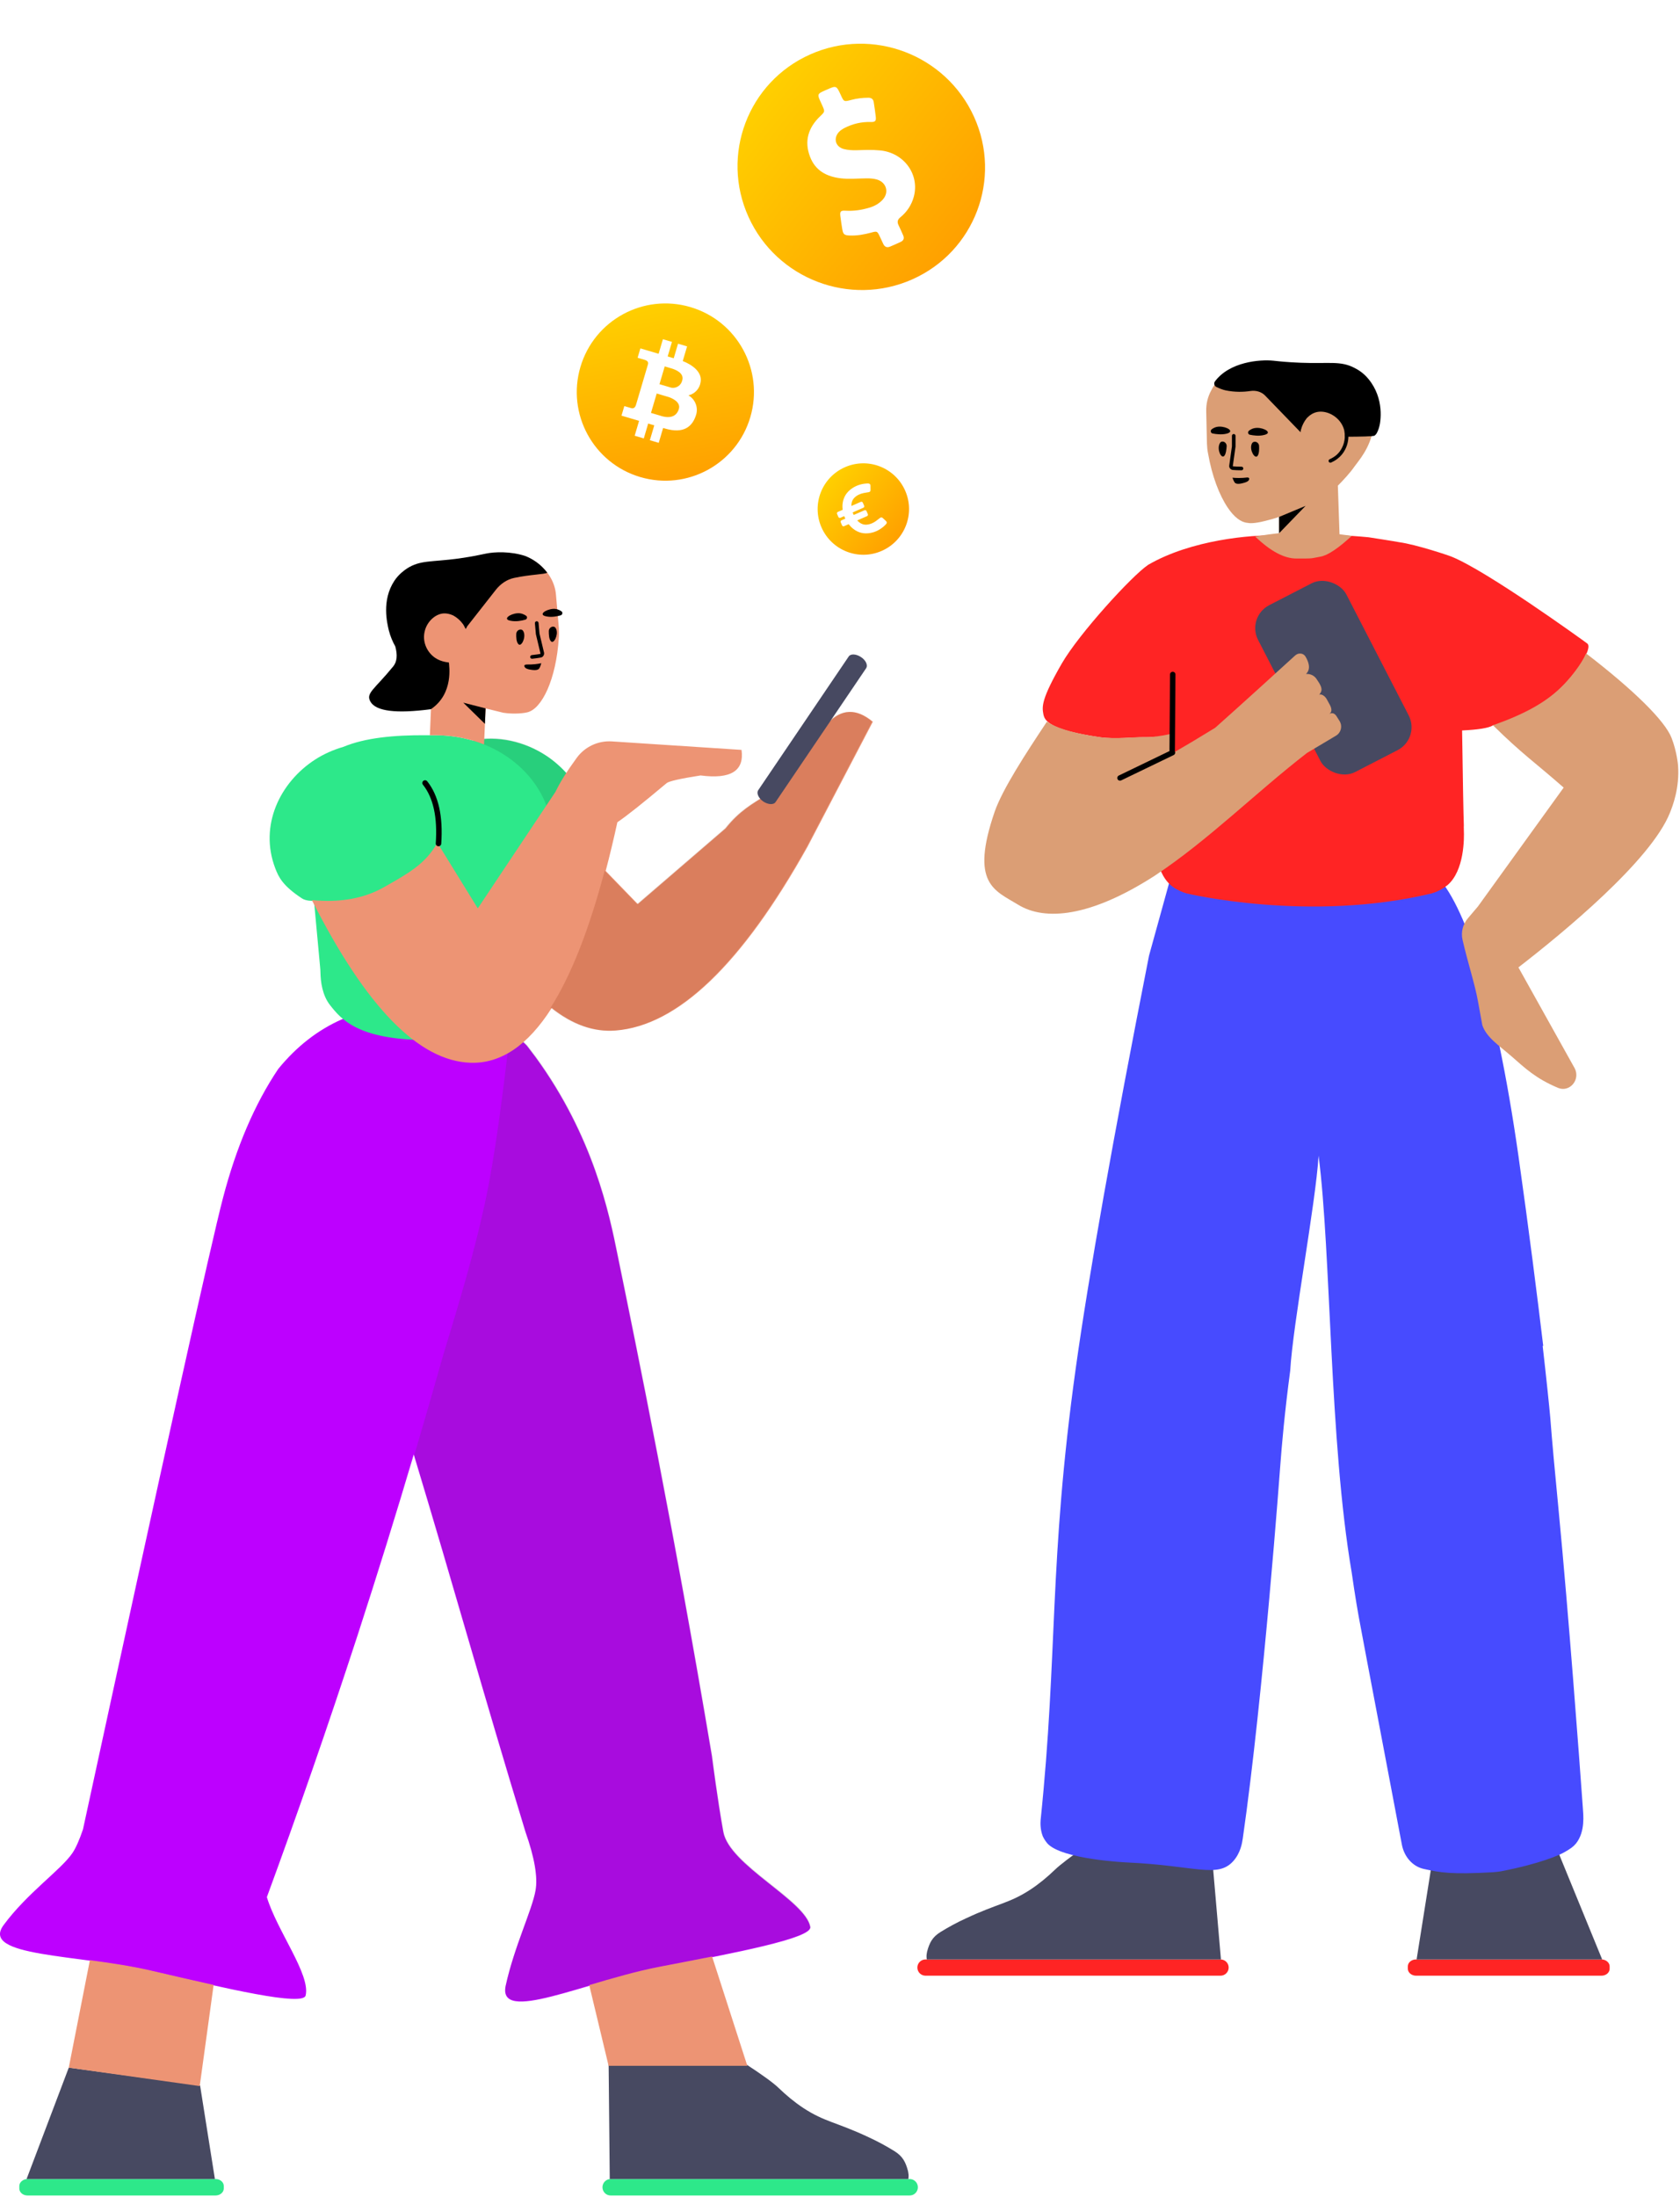 <svg width="456" height="596" viewBox="0 0 456 596" fill="none" xmlns="http://www.w3.org/2000/svg">
<path d="M434.691 536.039H384.338C383.159 536.039 382.128 535.191 382.128 534.174V533.496C382.128 532.479 383.11 531.631 384.338 531.631H434.691C435.87 531.631 436.902 532.479 436.902 533.496V534.174C436.902 535.191 435.919 536.039 434.691 536.039ZM331.284 531.631C332.505 531.631 333.494 532.618 333.494 533.835C333.494 535.052 332.505 536.039 331.284 536.039H251.211C249.99 536.039 249 535.052 249 533.835C249 532.618 249.99 531.631 251.211 531.631H331.284Z" fill="#FF2424"/>
<path d="M331.401 531.634C331.362 531.632 331.323 531.631 331.284 531.631H251.559C251.506 531.363 251.479 531.025 251.487 530.587C251.542 530.245 251.549 529.854 251.654 529.464C252.284 527.123 253.049 525.569 255.284 524.187C257.519 522.805 259.801 521.572 262.178 520.486C270.946 516.377 273.942 516.429 279.708 512.66C282.094 511.085 284.287 509.261 286.336 507.288C287.702 505.973 290.491 503.837 294.703 500.878L328.815 501.724L331.401 531.634ZM434.877 531.638C434.816 531.633 434.754 531.631 434.691 531.631H384.507L388.478 506.645L421.973 500.136L434.877 531.638Z" fill="#474961"/>
<path d="M334.968 211.438C342.996 210.016 350.64 209.305 357.9 209.305C362.542 209.305 351.749 214.35 357.114 215.269L364.837 217.476C375.252 219.734 385.798 225.75 389.659 237.333C397.381 245.056 405.754 268.909 412.143 313.571C415.041 334.044 417.252 351.628 418.873 365.146L418.726 365.195C419.659 373.325 420.592 382.239 420.789 384.639C421.231 390.517 422.066 399.627 423.098 410.255C425.75 437.83 428.698 477.405 429.631 490.531C429.73 492.246 430.368 496.899 427.765 500.18C426.979 501.111 426.242 501.601 424.719 502.482C423.491 503.217 418.234 505.617 407.378 507.723C406.69 507.821 405.953 507.919 405.216 507.968C393.869 508.605 390.97 508.066 386.5 507.086C383.503 506.45 381.145 503.854 380.507 500.474C377.756 485.78 370.092 445.716 369.454 442.14C368.569 437.634 367.734 432.541 366.899 426.712C360.767 390.77 361.338 340.186 357.9 313.571C357.109 326.581 350.969 358.895 350.197 371.905C348.674 383.317 347.888 392.427 347.495 397.766C347.495 397.766 342.975 459.577 337.326 498.809L337.321 498.843C337.123 500.129 336.719 502.747 334.722 504.98C330.449 509.682 324.406 506.156 306.083 505.323C306.083 505.323 288.054 504.539 284.222 500.082C283.486 499.201 283.043 498.221 283.043 498.221C282.307 496.311 282.405 494.548 282.454 493.813C287.17 448.361 284.615 424.165 291.984 371.268C295.488 346.158 302.12 308.829 311.88 259.279L317.95 237.333L313.353 234.582C313.353 225.502 318.672 217.469 326.617 213.747V214.443C326.617 213.062 328.582 212.484 328.582 212.484L333.003 211.408C334.324 211.127 334.81 211.41 334.968 212.013V211.438Z" fill="#474BFF"/>
<path d="M310.897 200.036C311.764 200.056 312.742 200.003 313.83 199.876C313.629 213.491 313.491 220.61 313.381 224.019V225.244C313.278 227.399 313.227 236.264 317.799 240.182C318.416 240.721 319.032 241.113 319.649 241.407C320.882 242.092 321.909 242.337 321.909 242.337C321.909 242.337 321.961 242.337 322.012 242.386C322.012 242.386 355.304 250.419 388.646 242.386L388.749 242.337C388.749 242.337 389.777 242.092 391.01 241.407C391.575 241.113 392.243 240.672 392.859 240.182C397.483 236.264 397.432 227.399 397.329 225.244C397.278 224.509 397.329 224.019 397.329 224.019C397.214 220.507 397.07 212.923 396.855 198.186C401.26 197.98 404.048 197.525 405.216 196.822C417.239 193.757 419.459 190.577 423.569 186.721C427.812 182.739 432.475 175.8 430.805 174.575C429.135 173.351 403.838 155.06 394.065 151.059C393.426 150.766 384.437 147.744 379.77 147.107C379 146.933 371.456 145.767 371.456 145.767C371.456 145.767 368.097 145.426 364.397 145.261C361.982 145.163 348.727 145.163 346.313 145.261C339.638 145.087 323.358 146.441 311.639 153.251C307.272 156.171 292.886 171.918 288.201 180.022C282.697 189.583 282.79 191.662 283.2 193.757C283.497 195.259 284.258 197.983 298.616 200.036C302.828 200.638 307.827 199.964 310.897 200.036Z" fill="#FF2424"/>
<rect x="338.272" y="167.405" width="26.957" height="50.93" rx="7" transform="rotate(-27.269 338.272 167.405)" fill="#474961"/>
<path d="M363.584 144.954C364.647 145.078 365.762 145.219 366.929 145.377C363.204 148.805 360.368 150.689 358.422 151.029C355.502 151.54 356.855 151.54 351.876 151.54C348.558 151.54 344.824 149.544 340.674 145.552C343.194 145.162 345.122 144.877 347.186 144.664V140.251C345.531 140.803 345.165 140.894 343.324 141.354C340.23 142.138 339.046 141.949 338.554 141.851C336.786 141.704 334.919 140.234 333.249 137.736C330.989 134.406 328.975 129.214 327.894 122.994C327.698 122.112 327.649 121.231 327.6 120.349L327.403 111.582C327.354 109.623 327.796 107.663 328.779 105.9C329.172 105.117 329.565 104.48 330.056 103.941C330.071 103.922 330.086 103.902 330.101 103.883C330.119 103.854 330.137 103.824 330.154 103.794C333.937 98.553 341.846 97.868 345.481 98.26C345.923 98.308 347.495 98.504 349.755 98.651C350.983 98.749 351.965 98.749 352.555 98.798C359.874 99.092 362.773 98.21 366.457 100.17C367.145 100.513 368.717 101.394 370.092 103.108C373.973 107.957 373.04 114.227 372.794 116.088C371.91 121.671 368.668 125.1 367.685 126.52C366.513 128.244 364.537 130.351 363.134 131.77L363.584 144.954ZM412.143 262.471L427.436 289.876C429.008 292.998 426.011 296.478 422.867 295.148C416.798 292.575 414.062 289.911 410.068 286.426C406.908 283.668 403.449 281.462 402.346 278.152L401.139 271.533C400.29 266.884 398.398 261.194 396.969 254.954C396.496 252.889 397.076 250.736 398.448 249.122L401.139 245.956L424.424 213.69C416.376 206.627 413.191 204.607 405.24 196.782C413.93 193.703 419.295 190.639 423.371 186.814C426.27 184.093 429.365 179.993 430.502 177.277C443.513 187.273 451.89 195.56 453.702 200.187C455.176 203.96 455.471 207.683 455.471 207.683C455.913 213.838 453.997 218.703 453.26 220.54C448.075 233.511 424.262 253.1 412.143 262.471ZM354.491 182.872C355.556 182.761 356.682 183.243 357.315 184.172L358.095 185.37C359.09 187.083 358.686 187.61 358.083 188.519C358.538 188.187 359.642 188.738 360.193 189.841L360.856 191.063C361.268 191.736 361.848 193.151 360.745 193.703C361.848 193.151 362.462 193.812 362.831 194.409L363.589 195.62C364.449 197.026 363.989 198.797 362.627 199.605L354.743 204.299C340.778 215.1 328.015 227.942 313.409 237.61C295.97 248.826 283.64 249.953 276.32 245.447C269.934 241.528 263.253 239.814 269.983 220.223C272.112 214.11 278.374 204.501 284.164 195.798C286.26 197.242 290.371 198.841 298.473 200C302.685 200.602 307.684 199.928 310.754 200C312.613 200.044 314.981 199.749 317.856 199.116L317.996 199.19L318.487 204.2C312.711 207.535 309.823 209.202 309.823 209.202C318.343 204.337 323.487 201.35 325.256 200.239L329.835 197.459C336.894 191.187 347.557 181.478 351.555 177.831C352.417 177.046 353.783 177.154 354.366 178.164C355.988 180.972 355.111 182.24 354.491 182.872Z" fill="#DB9E75"/>
<path d="M347.186 140.251L354.372 137.248L347.186 144.664V140.251Z" fill="black"/>
<path d="M365.065 118.497C365.077 117.146 364.715 115.768 363.853 114.571C362.281 112.367 359.334 111.142 356.976 111.926C355.65 112.367 354.765 113.395 354.667 113.493C353.341 115.158 353.046 116.922 353.046 116.922L353.01 117.275C350.026 114.191 346.428 110.494 343.386 107.324C342.367 106.263 340.854 105.872 339.399 106.087C337.519 106.365 335.166 106.443 332.604 105.899C331.938 105.752 331.126 105.451 330.169 104.997C330.139 104.983 330.109 104.967 330.081 104.95C329.593 104.658 329.436 104.027 329.729 103.541C333.664 98.173 341.937 97.47 345.72 97.872C346.224 97.922 347.839 98.123 350.209 98.273C351.521 98.373 352.53 98.373 353.135 98.424C360.803 98.725 363.829 97.822 367.663 99.828C368.369 100.18 370.034 101.083 371.447 102.839C375.835 108.157 374.776 114.629 374.271 116.134C373.918 117.188 373.61 117.854 373.07 118.208C372.781 118.397 369.295 118.494 365.065 118.497ZM329.122 117.607C328.631 117.509 328.484 116.873 328.828 116.53C329.27 116.138 330.056 115.746 331.038 115.746C333.052 115.746 335.214 117.069 332.954 117.656C331.628 117.999 330.056 117.803 329.122 117.607ZM339.242 117.95C338.751 117.852 338.603 117.215 338.996 116.873C339.438 116.481 340.224 116.089 341.256 116.089C343.27 116.089 345.432 117.46 343.172 117.999C341.747 118.391 340.175 118.146 339.242 117.95Z" fill="black"/>
<path d="M332.954 121.036C332.905 121.868 332.757 123.24 332.266 123.729C331.431 124.464 330.35 122.015 330.989 120.497C331.235 119.86 331.578 119.762 331.971 119.811C332.561 119.909 332.954 120.448 332.954 121.036ZM341.747 120.938C341.796 121.77 341.796 123.142 341.305 123.729C340.568 124.562 339.193 122.211 339.684 120.644C339.881 120.007 340.224 119.86 340.617 119.86C341.207 119.86 341.698 120.35 341.747 120.938Z" fill="black"/>
<path d="M337.719 130.979C338.063 130.881 338.898 130.636 339.045 130.097C339.045 129.999 339.095 129.852 339.045 129.754C338.849 129.411 338.259 129.607 337.375 129.656C335.803 129.754 334.526 129.607 334.526 129.607C334.526 129.607 334.87 130.587 335.115 130.881C335.607 131.615 337.179 131.126 337.719 130.979Z" fill="black"/>
<path fill-rule="evenodd" clip-rule="evenodd" d="M334.87 117.754C335.141 117.754 335.361 117.974 335.361 118.244V121.134C335.361 121.157 335.36 121.179 335.356 121.202L334.619 126.443C334.619 126.445 334.619 126.448 334.618 126.451C334.619 126.455 334.623 126.465 334.635 126.481C334.646 126.495 334.659 126.507 334.673 126.515C334.682 126.52 334.689 126.524 334.695 126.526C334.71 126.527 334.724 126.528 334.739 126.529C335.344 126.576 335.916 126.62 336.982 126.62C337.253 126.62 337.473 126.839 337.473 127.109C337.473 127.38 337.253 127.599 336.982 127.599C335.879 127.599 335.278 127.553 334.663 127.506C334.637 127.504 334.612 127.502 334.587 127.5C334.572 127.499 334.558 127.497 334.543 127.495C334.028 127.409 333.551 126.902 333.647 126.301L334.379 121.1V118.244C334.379 117.974 334.599 117.754 334.87 117.754ZM334.618 126.449C334.618 126.449 334.618 126.449 334.618 126.45L334.618 126.449Z" fill="black"/>
<path d="M364.94 117.242C364.898 116.975 365.082 116.725 365.35 116.683C365.618 116.641 365.869 116.824 365.911 117.091C366.168 118.733 365.874 120.506 365.128 121.941C364.609 122.975 363.89 123.808 363.031 124.472C362.447 124.923 361.943 125.205 361.308 125.497C361.062 125.611 360.77 125.503 360.656 125.258C360.543 125.012 360.65 124.721 360.897 124.608C362.341 123.943 363.458 123.08 364.252 121.496C364.906 120.24 365.165 118.678 364.94 117.242ZM318.863 203.808C318.878 203.832 318.892 203.856 318.905 203.882C319.082 204.247 318.929 204.687 318.562 204.863L304.316 211.738C303.95 211.915 303.509 211.762 303.332 211.397C303.155 211.032 303.308 210.592 303.674 210.416L317.458 203.764C317.44 203.699 317.43 203.63 317.431 203.559C317.451 201.131 317.468 198.803 317.504 193.275C317.541 187.746 317.558 185.417 317.578 182.988C317.582 182.582 317.914 182.256 318.321 182.26C318.728 182.263 319.055 182.595 319.052 183C319.031 185.428 319.015 187.757 318.978 193.285C318.941 198.814 318.925 201.142 318.904 203.572C318.904 203.654 318.889 203.734 318.863 203.808Z" fill="black"/>
<path d="M165.765 591.201C164.528 591.201 163.525 592.204 163.525 593.441C163.525 594.678 164.528 595.681 165.765 595.681H246.897C248.135 595.681 249.137 594.678 249.137 593.441C249.137 592.204 248.135 591.201 246.897 591.201H165.765ZM7.482 595.681H58.501C59.696 595.681 60.741 594.819 60.741 593.786V593.096C60.741 592.063 59.745 591.201 58.501 591.201H7.482C6.288 591.201 5.242 592.063 5.242 593.096V593.786C5.242 594.819 6.238 595.681 7.482 595.681Z" fill="#2DE88A"/>
<path d="M165.503 591.216C165.589 591.206 165.676 591.201 165.765 591.201H246.545C246.598 590.929 246.626 590.585 246.618 590.14C246.562 589.793 246.555 589.395 246.449 588.998C245.81 586.62 245.035 585.04 242.771 583.636C240.506 582.232 238.194 580.978 235.785 579.875C226.901 575.699 223.865 575.752 218.024 571.921C215.606 570.321 213.383 568.468 211.307 566.463C209.923 565.127 206.932 562.955 202.332 559.949L165.199 559.949L165.503 591.216ZM7.21 591.216C7.3 591.206 7.39 591.201 7.482 591.201H58.33L54.306 565.81L18.668 560.981L7.21 591.216Z" fill="#474961"/>
<path d="M112.306 394.639C123.628 432.097 130.698 457.926 142.623 497.031C145.091 504.028 146.001 509.334 145.354 512.95C144.383 518.374 139.598 528.099 137.266 538.704C134.934 549.31 158.849 537.673 179.186 533.768C199.523 529.862 220.472 525.877 219.928 522.831C218.611 515.589 197.952 506.12 196.319 497.031C194.685 487.942 193.448 478.045 193.22 476.416C182.756 414.255 172.936 366.492 167.615 340.512C165.37 329.372 161.058 308.338 145.354 286.807C144.332 285.445 143.504 284.385 143.018 283.73C141.574 282.203 139.958 281.052 138.306 280.186C138.343 279.879 138.38 279.573 138.416 279.269C134.436 276.312 131.735 274.174 115.627 272.947C115.229 272.94 114.782 272.882 114.384 272.875C98.766 272.055 85.509 277.754 75.508 290.045C69.125 299.546 64.124 311.231 60.504 325.102C57.181 337.834 44.522 394.909 22.525 496.329C21.536 499.258 20.576 501.407 19.648 502.776C16.555 507.336 7.427 513.556 0.983 522.296C-5.461 531.036 21.12 530.132 41.287 534.837C61.455 539.541 82.213 544.421 82.955 541.416C84.335 535.752 75.197 523.874 72.434 514.724C80.809 491.943 89.035 468.277 97.013 443.822C102.433 427.16 107.522 410.756 112.306 394.639Z" fill="#BD00FF"/>
<path opacity="0.177" d="M112.458 394.752C123.726 432.043 130.79 457.838 142.682 496.835C145.149 503.832 146.06 509.139 145.413 512.755C144.442 518.179 139.657 527.904 137.325 538.509C134.993 549.114 158.908 537.478 179.245 533.572C199.582 529.667 220.531 525.681 219.987 522.635C218.67 515.394 198.011 505.924 196.378 496.835C194.744 487.746 193.507 477.849 193.279 476.22C182.814 414.059 172.995 366.296 167.674 340.317C165.429 329.176 161.116 308.143 145.413 286.612C144.391 285.25 143.563 284.19 143.077 283.534C141.663 282.039 140.084 280.904 138.468 280.044C136.62 295.462 134.55 312.978 131.541 326.794C128.495 340.774 124.438 354.025 120.213 367.94C117.72 376.785 115.137 385.723 112.458 394.752Z" fill="#444444"/>
<path d="M93.212 202.631C90.471 203.425 87.876 204.584 85.626 206.024C75.976 212.2 70.294 223.973 74.704 235.563C75.623 237.978 76.748 240.345 82 243.777C83.045 244.46 84.808 244.424 85.228 244.46L86.879 262.295C86.929 262.842 86.979 263.34 86.979 263.888C87.028 266.376 87.476 270.06 89.617 272.747C92.603 276.53 97.033 282.005 115.549 282.204C135.459 282.404 140.237 276.928 143.323 273.046C145.464 270.408 146.011 267.222 146.061 264.634C146.061 264.087 146.111 263.589 146.161 263.041L147.918 244.323C157.254 242.76 158.679 236.574 160.22 231.787C163.358 222.034 156.654 210.567 148.331 205.083C142.401 201.177 135.129 199.537 128.362 200.935C125.252 200.018 121.891 199.503 118.337 199.479H115.499C106.905 199.428 99.065 200.183 93.212 202.631Z" fill="#2DE88A"/>
<path opacity="0.177" d="M147.936 244.133C157.082 242.512 158.498 236.384 160.026 231.633C163.165 221.881 156.461 210.414 148.137 204.93C142.151 200.986 134.796 199.352 127.974 200.823C138.475 203.787 146.166 211.314 148.799 219.986C149.595 222.574 149.744 225.362 149.446 228.05L147.936 244.133Z" fill="#155F3A"/>
<path d="M131.818 192.202C131.949 192.235 132.082 192.268 132.217 192.301C136.584 193.393 136.329 193.311 136.634 193.389C139.86 193.862 142.524 193.426 143.014 193.292C147.097 192.458 150.964 184.254 151.679 173.077C151.766 172.173 151.703 171.279 151.69 170.382L150.92 161.505C150.781 159.519 150.099 157.62 148.988 156.002C148.875 155.81 148.765 155.668 148.656 155.526C148.273 155.054 147.891 154.581 147.516 154.208C146.064 152.713 144.395 151.682 142.701 151.003C138.717 149.684 134.337 149.841 131.928 150.359C131.584 150.433 130.502 150.658 128.977 150.964C127.561 151.413 126.185 151.708 124.748 151.859C123.957 151.964 123.41 152.701 123.466 153.495L124.851 166.172C124.885 166.475 121.135 163.609 117.254 164.635C116.003 164.966 114.276 166.724 112.075 169.909C112.86 172.31 113.271 173.545 113.308 173.614C114.936 176.592 116.13 178.465 116.889 179.231L117.192 187.214L116.68 199.479H118.337C123.072 199.51 127.466 200.415 131.377 201.979L131.818 192.202ZM24.399 531.832L18.664 560.991L54.209 565.99L57.984 538.552C52.63 537.372 46.85 536.021 41.119 534.684C35.752 533.432 29.931 532.577 24.399 531.832ZM193.281 530.84C188.688 531.76 183.836 532.69 179.018 533.615C172.705 534.828 166.046 536.785 159.935 538.591L165.193 560.491H202.847L193.281 530.84ZM149.749 273.483C155.446 278.005 161.225 280.044 167.087 279.6C183.982 278.32 201.367 261.667 219.243 229.642L219.24 229.64L219.242 229.639L236.923 195.817C232.511 192.13 228.435 192.274 224.697 196.247C221.252 200.769 219.269 203.468 218.747 204.343C210.927 217.446 204.629 215.124 196.978 224.754L173.123 245.294L164.402 236.295C165.499 232.141 166.555 227.737 167.571 223.085C170.217 221.298 174.296 218.047 180.946 212.475C181.57 211.953 184.64 211.258 190.157 210.391C198.355 211.466 202.06 209.155 201.272 203.459L166.095 201.155C162.352 200.91 158.744 202.597 156.533 205.628C153.859 209.292 151.942 212.358 150.78 214.825L129.684 246.458L118.71 228.654C115.501 234.416 110.731 237.024 104.158 240.741C98.758 243.795 92.257 244.951 84.655 244.211C99.314 273.225 113.693 287.937 127.792 288.347C135.964 288.586 143.283 283.631 149.749 273.483Z" fill="#ED9474"/>
<path opacity="0.2" d="M149.437 273.417C155.16 277.985 160.967 280.046 166.857 279.6C183.752 278.32 201.137 261.667 219.013 229.642L219.01 229.64L219.012 229.639L236.694 195.817C232.281 192.13 228.205 192.274 224.467 196.247C221.022 200.769 219.039 203.468 218.517 204.343C210.697 217.446 204.399 215.124 196.749 224.754L172.893 245.294L164.121 236.243C159.846 252.406 154.951 264.797 149.437 273.417Z" fill="#8C2A00"/>
<path d="M131.626 196.399L125.746 190.646L131.805 192.197L131.626 196.399Z" fill="black"/>
<path d="M107.288 175.374C107.94 177.742 107.753 179.554 106.727 180.811C101.581 187.112 99.243 188.033 100.53 190.339C101.999 192.973 107.475 193.667 116.957 192.42C123.275 188.147 121.857 180.441 121.848 179.769C121.851 179.764 121.854 179.758 121.856 179.752C121.197 179.649 119.144 179.491 117.443 177.966C115.743 176.488 114.616 173.923 115.279 171.282C115.85 168.747 118.091 166.544 120.478 166.427C121.822 166.383 122.96 166.952 123.116 167.041C124.933 168.062 125.839 169.595 125.839 169.595L126.407 170.67C126.565 170.384 126.715 170.118 126.856 169.873C129.422 166.578 131.991 163.314 134.583 160.029C135.846 158.429 137.563 157.218 139.558 156.797C144.07 155.843 147.841 155.843 148.546 155.384C148.163 154.911 147.781 154.439 147.406 154.066C145.954 152.571 144.285 151.54 142.591 150.86C138.607 149.542 134.227 149.699 131.819 150.217C131.474 150.29 130.392 150.516 128.867 150.822C128.424 150.903 127.98 150.984 127.438 151.072C126.154 151.261 125.167 151.43 124.575 151.521C117.063 152.546 114.074 151.906 110.446 154.256C109.779 154.702 108.256 155.756 107.037 157.588C103.518 162.923 105.101 169.149 105.531 171.015C105.96 172.684 106.588 174.13 107.288 175.374ZM152.196 166.949C152.678 166.789 152.803 166.172 152.414 165.869C151.921 165.528 151.12 165.125 150.125 165.197C148.088 165.347 146.01 166.805 148.269 167.23C149.713 167.554 151.275 167.212 152.196 166.949ZM142.612 168.125C143.094 167.966 143.218 167.349 142.781 167.051C142.288 166.711 141.486 166.308 140.442 166.386C138.405 166.536 136.333 168.044 138.586 168.419C140.079 168.737 141.642 168.395 142.612 168.125Z" fill="black"/>
<path d="M233.691 178.267C232.368 177.402 230.876 177.321 230.356 178.125L205.797 214.399C205.277 215.203 205.859 216.553 207.178 217.468C208.501 218.333 209.993 218.414 210.513 217.61L235.071 181.336C235.645 180.487 235.014 179.132 233.691 178.267Z" fill="#474961"/>
<path d="M148.958 171.207C148.962 172.059 148.984 173.461 149.551 173.993C150.302 174.804 151.555 172.343 151.015 170.805C150.781 170.131 150.411 169.976 150.016 170.024C149.423 170.097 148.984 170.603 148.958 171.207ZM140.128 171.991C140.083 172.849 140.154 174.244 140.72 174.776C141.472 175.587 142.724 173.126 142.184 171.588C141.951 170.914 141.581 170.759 141.186 170.808C140.593 170.881 140.154 171.386 140.128 171.991Z" fill="black"/>
<path d="M143.823 181.667C143.465 181.611 142.589 181.417 142.374 180.892C142.362 180.793 142.294 180.651 142.332 180.546C142.493 180.226 143.153 180.295 144.055 180.285C145.654 180.239 146.92 179.933 146.92 179.933C146.92 179.933 146.646 180.969 146.429 181.247C146.032 182.098 144.385 181.749 143.823 181.667Z" fill="black"/>
<path d="M147.669 177.077L147.679 177.131C147.745 177.67 147.438 178.216 146.911 178.372C146.814 178.394 146.759 178.405 146.704 178.415C146.186 178.513 145.811 178.564 144.465 178.729C144.193 178.763 143.944 178.569 143.911 178.296C143.877 178.023 144.071 177.775 144.344 177.741C145.666 177.579 146.03 177.529 146.519 177.437C146.57 177.427 146.621 177.417 146.672 177.407C146.661 177.408 146.695 177.346 146.693 177.272L145.459 172.094L145.448 172.022L145.188 169.096C145.164 168.822 145.367 168.58 145.64 168.556C145.914 168.532 146.156 168.734 146.18 169.008L146.436 171.899L147.669 177.077Z" fill="black"/>
<path d="M118.277 228.809C118.77 221.711 117.594 216.418 114.792 212.907C114.534 212.585 114.587 212.115 114.909 211.858C115.232 211.6 115.701 211.653 115.959 211.975C119.028 215.82 120.283 221.473 119.767 228.912C119.739 229.324 119.382 229.634 118.971 229.605C118.559 229.577 118.249 229.22 118.277 228.809Z" fill="black"/>
<path d="M219.925 14.759C203.03 22.27 195.53 42.029 203.178 58.878C210.826 75.727 230.735 83.303 247.63 75.793C264.524 68.283 272.024 48.523 264.376 31.674C256.728 14.825 236.819 7.249 219.925 14.759ZM248.023 53.41C247.415 55.615 246.182 57.485 244.403 58.937C243.624 59.566 243.444 60.213 243.903 61.118C244.352 62.004 244.723 62.925 245.133 63.828C245.498 64.633 245.281 65.249 244.502 65.619C243.546 66.067 242.562 66.505 241.588 66.914C240.732 67.271 240.105 66.984 239.722 66.139C239.419 65.471 239.105 64.832 238.802 64.165C238.122 62.72 238.056 62.679 236.56 63.084C234.644 63.606 232.704 63.972 230.684 63.902C229.119 63.843 228.839 63.59 228.598 62.069C228.419 60.945 228.24 59.821 228.1 58.679C227.929 57.363 228.182 57.085 229.494 57.163C231.734 57.3 233.904 56.972 236.048 56.326C237.419 55.906 238.645 55.219 239.606 54.155C241.405 52.175 240.583 49.425 237.979 48.694C237.089 48.453 236.182 48.384 235.262 48.392C232.901 48.403 230.531 48.654 228.181 48.377C224.348 47.91 221.295 46.294 219.864 42.516C218.239 38.259 219.406 34.625 222.602 31.553C223.919 30.283 223.927 30.302 223.207 28.664C222.958 28.114 222.699 27.544 222.45 26.995C221.927 25.74 222.026 25.436 223.249 24.846C223.614 24.66 224.017 24.504 224.391 24.338C227.01 23.174 227.01 23.174 228.215 25.777C229.053 27.623 229.062 27.642 231.046 27.114C232.562 26.7 234.117 26.528 235.675 26.52C236.546 26.51 237.054 26.898 237.165 27.769C237.347 29.057 237.569 30.327 237.703 31.613C237.85 32.822 237.567 33.137 236.32 33.101C233.826 33.029 231.473 33.58 229.262 34.704C228.689 35.006 228.134 35.347 227.69 35.828C226.133 37.559 226.77 39.848 229.049 40.439C230.199 40.73 231.387 40.792 232.578 40.758C234.632 40.695 236.696 40.603 238.75 40.8C245.289 41.339 249.693 47.287 248.023 53.41Z" fill="url(#paint0_linear)"/>
<path fill-rule="evenodd" clip-rule="evenodd" d="M173.783 129.432C186.517 133.196 199.89 125.925 203.654 113.192C207.419 100.459 200.148 87.085 187.415 83.321C174.682 79.557 161.308 86.828 157.544 99.561C153.78 112.294 161.05 125.667 173.783 129.432ZM190.178 103.595C189.953 105.394 188.628 106.863 186.86 107.269C188.656 108.304 189.528 110.42 188.982 112.419C187.986 115.788 185.57 117.764 180.516 116.27L179.99 116.114L178.797 120.15L176.393 119.439L177.586 115.403L175.937 114.916L174.744 118.952L172.27 118.22L173.463 114.185L168.69 112.774L169.458 110.177L171.335 110.732C171.826 110.877 172.366 110.731 172.635 109.819L175.867 98.887C176.064 98.22 175.733 97.855 174.908 97.612L173.066 97.067L173.818 94.522L178.766 95.985L179.934 92.037L182.39 92.763L181.223 96.712L182.872 97.199L184.039 93.251L186.496 93.977L185.318 97.96C187.748 98.907 190.611 100.841 190.178 103.595ZM182.179 99.932L180.424 99.414L178.998 104.239L182.244 105.199C183.589 105.417 184.873 104.553 185.175 103.222C185.766 101.222 183.407 100.296 182.179 99.932ZM179.414 112.834L179.409 112.851C182.041 113.629 183.684 112.913 184.265 110.948C184.846 108.983 182.146 107.917 181.409 107.699L178.251 106.766L176.694 112.03L179.414 112.834Z" fill="url(#paint1_linear)"/>
<path fill-rule="evenodd" clip-rule="evenodd" d="M245.695 133.137C248.442 139.411 245.584 146.724 239.31 149.472C233.037 152.22 225.723 149.361 222.976 143.088C220.228 136.814 223.086 129.501 229.36 126.753C235.633 124.005 242.947 126.863 245.695 133.137ZM239.616 140.558C239.915 140.823 240.202 141.098 240.488 141.374C240.746 141.623 240.771 141.904 240.519 142.188C240.258 142.481 239.97 142.754 239.667 142.999C238.503 143.943 237.184 144.536 235.684 144.685C233.869 144.866 232.339 144.247 231.043 143.003C230.861 142.826 230.697 142.631 230.532 142.435C230.472 142.363 230.412 142.291 230.351 142.221L229.106 142.766C228.897 142.857 228.655 142.763 228.563 142.554L228.195 141.714C228.104 141.505 228.198 141.263 228.408 141.171L229.441 140.719L229.141 140.035L228.108 140.488C227.899 140.579 227.657 140.485 227.565 140.276L227.198 139.436C227.106 139.227 227.201 138.985 227.41 138.893L228.721 138.319L228.707 138.17C228.567 136.891 228.755 135.668 229.374 134.534C229.864 133.632 230.585 132.939 231.441 132.388C232.658 131.606 234.004 131.229 235.444 131.17C235.536 131.166 235.628 131.168 235.721 131.179C236.093 131.223 236.267 131.411 236.274 131.782C236.283 132.177 236.29 132.569 236.283 132.961C236.277 133.301 236.14 133.468 235.806 133.532C235.606 133.57 235.405 133.601 235.205 133.633C234.946 133.673 234.687 133.713 234.432 133.769C233.475 133.972 232.602 134.345 231.897 135.055C231.293 135.666 231.091 136.421 231.09 137.251C231.087 137.259 231.092 137.269 231.096 137.279L233.647 136.162C233.856 136.07 234.098 136.165 234.19 136.374L234.557 137.213C234.649 137.422 234.554 137.664 234.345 137.756L231.427 139.034C231.49 139.184 231.556 139.333 231.623 139.484C231.657 139.561 231.692 139.639 231.726 139.718L234.645 138.44C234.854 138.348 235.096 138.443 235.188 138.652L235.555 139.491C235.647 139.7 235.552 139.942 235.343 140.034L232.68 141.2C233.403 141.978 234.238 142.461 235.355 142.339C236.247 142.244 237.036 141.88 237.757 141.366C237.969 141.217 238.173 141.055 238.377 140.892C238.533 140.769 238.689 140.645 238.848 140.527C239.14 140.311 239.351 140.321 239.616 140.558Z" fill="url(#paint2_linear)"/>
<defs>
<linearGradient id="paint0_linear" x1="200.512" y1="16.84" x2="269.31" y2="72.222" gradientUnits="userSpaceOnUse">
<stop stop-color="#FFD600"/>
<stop offset="1" stop-color="#FF9900"/>
</linearGradient>
<linearGradient id="paint1_linear" x1="175.869" y1="75.431" x2="187.509" y2="137.518" gradientUnits="userSpaceOnUse">
<stop stop-color="#FFD600"/>
<stop offset="1" stop-color="#FF9900"/>
</linearGradient>
<linearGradient id="paint2_linear" x1="222.183" y1="127.479" x2="247.413" y2="148.099" gradientUnits="userSpaceOnUse">
<stop stop-color="#FFD600"/>
<stop offset="1" stop-color="#FF9900"/>
</linearGradient>
</defs>
</svg>
